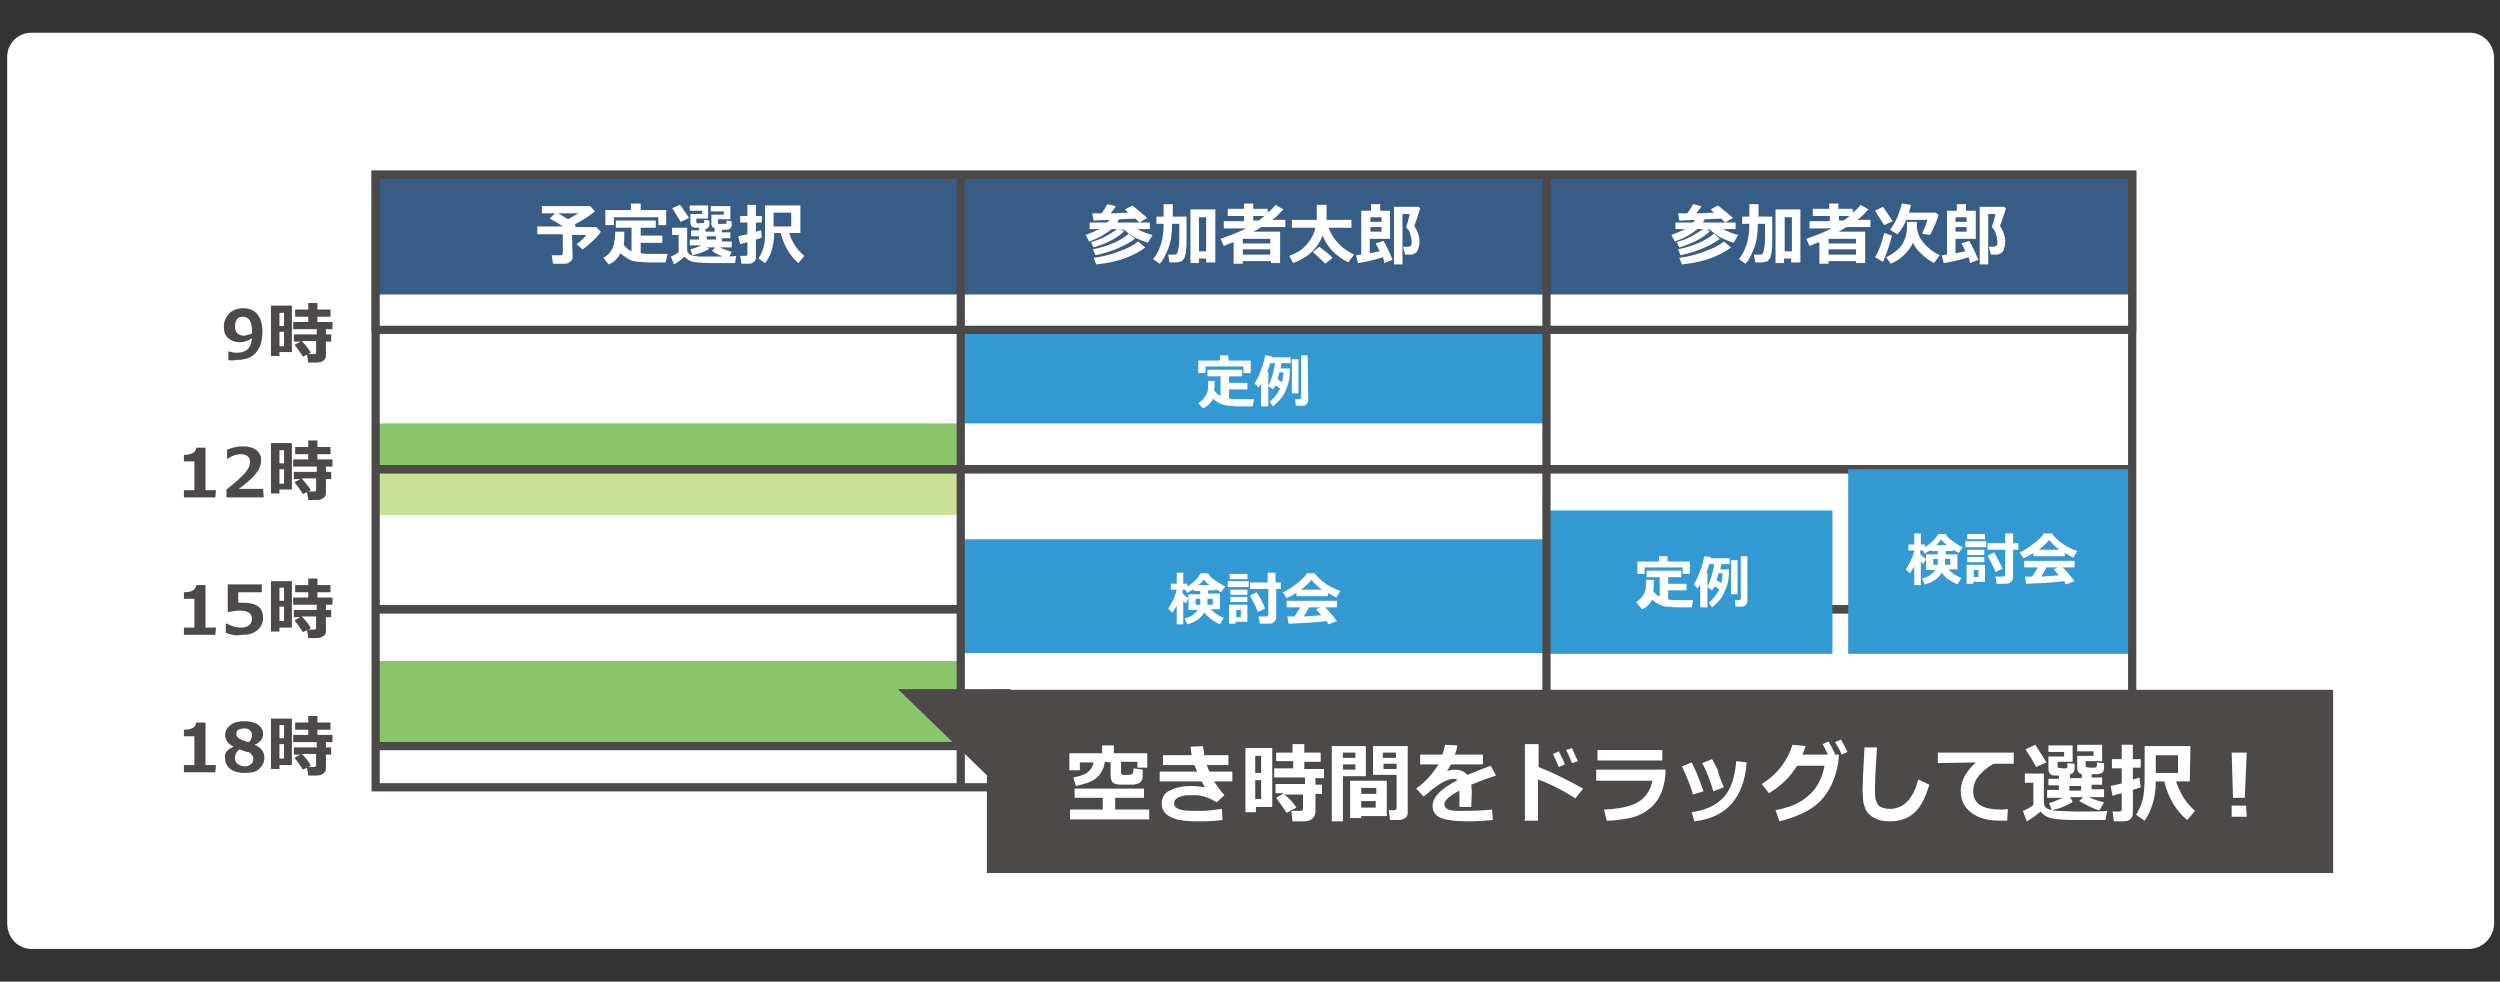 <?xml version="1.0" encoding="utf-8"?>
<!-- Generator: Adobe Illustrator 26.0.1, SVG Export Plug-In . SVG Version: 6.00 Build 0)  -->
<svg version="1.1" id="レイヤー_1" xmlns="http://www.w3.org/2000/svg" xmlns:xlink="http://www.w3.org/1999/xlink" x="0px"
	 y="0px" width="382px" height="150px" viewBox="0 0 382 150" style="enable-background:new 0 0 382 150;" xml:space="preserve">
<rect x="0" y="0" width="382" height="150" fill="#333333" stroke="none"/>
<style type="text/css">
	.st0{fill:#FFFFFF;}
	.st1{fill:#375D87;stroke:#4C4948;stroke-width:1.255;}
	.st2{fill:#8BC56C;}
	.st3{fill:#3399D3;}
	.st4{fill:#CBE097;}
	.st5{fill:none;stroke:#4C4948;stroke-width:1.255;}
	.st6{fill:#4C4948;}
</style>
<g>
	<path class="st0" d="M377.2,145H4.8c-2,0-3.7-1.7-3.7-3.9V8.9C1,6.7,2.7,5,4.8,5h372.6c2,0,3.7,1.7,3.7,3.9v132.3
		C381,143.3,379.3,145,377.2,145z"/>
	<rect x="57.4" y="26.7" class="st1" width="268.4" height="23.5"/>
	<rect x="57.4" y="45" class="st0" width="268.4" height="75.3"/>
	<rect x="57.4" y="64.7" class="st2" width="89.5" height="7"/>
	<rect x="146.8" y="50.4" class="st3" width="89.5" height="14.3"/>
	<rect x="57.4" y="71.7" class="st4" width="89.5" height="7"/>
	<rect x="57.4" y="101" class="st2" width="89.5" height="13"/>
	<line class="st5" x1="57.4" y1="50.4" x2="325.8" y2="50.4"/>
	<line class="st5" x1="57.4" y1="71.7" x2="325.8" y2="71.7"/>
	<line class="st5" x1="57.4" y1="71.7" x2="325.8" y2="71.7"/>
	<line class="st5" x1="57.4" y1="93.1" x2="325.8" y2="93.1"/>
	<line class="st5" x1="57.4" y1="93.1" x2="325.8" y2="93.1"/>
	<line class="st5" x1="57.4" y1="114" x2="325.8" y2="114"/>
	<g>
		<path class="st0" d="M87.5,39.3c0,0.3-0.1,0.5-0.4,0.7c-0.2,0.2-0.5,0.3-0.8,0.3h-1.8L84.3,39h1.4c0.1,0,0.2,0,0.2-0.1
			c0.1-0.1,0.1-0.1,0.1-0.2v-2.9h-3.9v-1.2H86c-0.7-0.5-1.4-0.9-2-1.2l0.8-0.8h-2v-1.1h7.4l0.7,0.8c-0.8,0.7-1.8,1.3-3.1,2
			c0.1,0.1,0.1,0.1,0.2,0.2l-0.2,0.2h3.3l0.7,0.7c-0.2,0.4-0.6,0.8-1.2,1.4c-0.6,0.5-1.1,1-1.6,1.3l-0.9-0.8
			c0.6-0.4,1.1-0.9,1.5-1.4h-2.2L87.5,39.3L87.5,39.3z M85.3,32.6c0.5,0.3,1,0.6,1.5,0.9c0.7-0.4,1.2-0.7,1.6-0.9H85.3z"/>
		<path class="st0" d="M95.4,35.4L95.4,35.4c0,0.9,0,1.5-0.1,2c0.3,0.4,0.7,0.8,1.2,1v-3.6h-2.4v-1.1h6.1v1.1h-2.3V36h3.3v1.1h-3.3
			v1.6c0.6,0.1,1.2,0.1,2,0.1h0.3h0.3h0.3h0.3h0.3h0.3h0.3l-0.3,1.3H101c-0.9,0-1.6,0-2,0c-0.5,0-1-0.1-1.6-0.1
			c-0.6-0.1-1.1-0.2-1.5-0.5s-0.8-0.5-1.1-0.8c-0.4,0.8-1,1.4-1.8,1.7l-0.8-1c0.5-0.3,0.9-0.6,1.1-1c0.3-0.3,0.4-0.7,0.5-1.1
			c0.1-0.4,0.2-0.9,0.2-1.6c0-0.1,0-0.2,0-0.3C94,35.4,95.4,35.4,95.4,35.4z M101.8,34.4h-1.2v-1.2h-6.8v1.2h-1.3v-2.3h3.9v-1h1.5v1
			h3.9V34.4z"/>
		<path class="st0" d="M112.5,39.1l-0.2,1.1c-0.1,0-1.2,0-3.3,0c-1.5,0-2.6-0.1-3.2-0.2c-0.5-0.2-0.9-0.4-1.2-0.8
			c-0.5,0.5-1.1,0.9-1.6,1.2l-0.5-1.2c0.5-0.2,0.9-0.4,1.2-0.7v-2.6h-1v-1.1h2.3v3.4c0,0.2,0.1,0.4,0.2,0.5s0.3,0.3,0.5,0.3
			c0.2,0.1,0.6,0.1,1.1,0.2c0.5,0,1.2,0,2.2,0C110.9,39.2,112.1,39.2,112.5,39.1z M105.3,33.3l-1.3,0.6c-0.1-0.2-0.3-0.5-0.6-1
			s-0.5-0.8-0.7-1.1l1.2-0.5C104.3,31.8,104.7,32.4,105.3,33.3z M108.4,38c-0.3,0.2-0.7,0.4-1.2,0.6c-0.5,0.2-1,0.3-1.4,0.4
			l-0.3-0.9c0.4-0.1,1-0.3,1.7-0.6h-1.8v-0.9h1.4v-0.5h-1.2v-0.9h1.2v-0.4c-0.2,0-0.4,0-0.6,0s-0.4-0.1-0.5-0.2
			c-0.1-0.1-0.2-0.3-0.2-0.5v-1.4h1.8v-0.5h-1.9v-0.8h2.8v2h-1.8v0.5c0,0.1,0,0.1,0.1,0.2s0.2,0,0.5,0c0,0,0.2,0,0.3,0
			c0.2,0,0.2,0,0.3-0.1c0-0.1,0-0.2,0-0.4l0.8,0.1v0.6c0,0.4-0.2,0.6-0.6,0.7v0.4h1.4v-0.5c-0.3-0.1-0.5-0.3-0.5-0.7v-1.4h1.9v-0.5
			h-2v-0.8h3v2h-1.9V34c0,0.1,0,0.1,0.1,0.2s0.2,0,0.5,0c0.2,0,0.4,0,0.5,0s0.2,0,0.2-0.1s0-0.2,0-0.4l0.8,0.1v0.6
			c0,0.2-0.1,0.4-0.2,0.5s-0.3,0.2-0.6,0.2h-0.7v0.4h1.3v0.9h-1.3v0.5h1.5v0.9H110c0.6,0.3,1.2,0.5,1.8,0.7l-0.5,1
			c-0.4-0.1-0.8-0.2-1.3-0.5c-0.5-0.2-0.9-0.4-1.2-0.7l0.5-0.5H108L108.4,38z M108,36.1v0.5h1.4v-0.5H108z"/>
		<path class="st0" d="M116.4,36.3c-0.2,0.1-0.5,0.2-0.9,0.3v2.7c0,0.3-0.1,0.6-0.3,0.7c-0.2,0.2-0.5,0.3-0.8,0.3h-1.1l-0.2-1.2h0.8
			c0.2,0,0.3-0.1,0.3-0.3V37c-0.3,0.1-0.7,0.2-1.1,0.3l-0.3-1.2c0.3-0.1,0.8-0.2,1.4-0.3V34h-1.1v-1h1.1v-1.7h1.3V33h0.9v1h-0.9v1.4
			c0.4-0.1,0.6-0.2,0.8-0.2L116.4,36.3z M122.3,35.6h-1.7c0.4,1.4,1.2,2.6,2.3,3.5l-0.9,1.1c-1.3-1.1-2.2-2.6-2.7-4.6h-1
			c0,1.1-0.2,2-0.4,2.7c-0.2,0.7-0.6,1.4-1,1.9l-1-0.7c0.3-0.5,0.6-1.1,0.8-1.8s0.2-1.6,0.2-2.7v-3.6h5.4L122.3,35.6L122.3,35.6z
			 M120.9,34.6v-2.1h-2.7v2.1H120.9z"/>
	</g>
	<g>
		<path class="st6" d="M34.9,55v-1.3H35c0.3,0.1,0.7,0.2,1.2,0.2c1.4,0,2.2-0.7,2.3-2.2c-0.7,0.4-1.3,0.6-1.8,0.6
			c-0.7,0-1.3-0.2-1.8-0.6s-0.7-1-0.7-1.8s0.3-1.4,0.8-2c0.5-0.5,1.3-0.8,2.1-0.8c1,0,1.7,0.3,2.2,0.9c0.5,0.6,0.8,1.5,0.8,2.6
			c0,1.4-0.3,2.5-1,3.3c-0.7,0.8-1.7,1.1-3,1.1C35.6,55.1,35.2,55.1,34.9,55z M38.5,51c0,0,0-0.1,0-0.2c0-0.1,0-0.2,0-0.3
			c0-1.4-0.5-2.1-1.4-2.1c-0.4,0-0.7,0.1-0.9,0.4c-0.2,0.3-0.3,0.6-0.3,1.1c0,0.9,0.5,1.4,1.5,1.4C37.7,51.2,38.1,51.1,38.5,51z"/>
		<path class="st6" d="M44.6,53.8h-1.9v0.6h-1.3v-7.7h3.2V53.8z M43.4,49.8v-2h-0.7v2H43.4z M43.4,52.9v-2.2h-0.7v2.2H43.4z
			 M47.5,53.9l-1.2,0.6c-0.4-0.6-0.8-1.2-1.3-1.8l0.9-0.5h-1v-1.1h3.5v-0.8h-3.6v-1.1h2.3v-0.8h-2v-1.1h2v-1h1.4v1h2v1.1h-2v0.8h2.3
			v1.1h-1v0.8h0.8v1.1h-0.8v2.1c0,0.4-0.1,0.6-0.4,0.8c-0.2,0.2-0.6,0.3-1,0.3h-1.3l-0.2-1.3H48c0.2,0,0.3-0.1,0.3-0.3v-1.7h-2.2
			C46.8,52.8,47.2,53.4,47.5,53.9z"/>
	</g>
	<g>
		<path class="st6" d="M32.9,76h-4.8v-1.1h1.6v-4.4h-1.6v-1c0.6,0,1.1-0.1,1.4-0.3c0.3-0.2,0.4-0.4,0.5-0.8h1.4v6.5H33L32.9,76
			L32.9,76z"/>
		<path class="st6" d="M40.3,76h-5.7v-1.2c1.4-1.1,2.4-2,2.9-2.6s0.7-1.1,0.7-1.6c0-0.4-0.1-0.7-0.4-0.9c-0.2-0.2-0.6-0.3-1-0.3
			c-0.6,0-1.3,0.2-2,0.7h-0.1v-1.4c0.8-0.3,1.6-0.5,2.4-0.5c0.9,0,1.6,0.2,2.1,0.6s0.7,0.9,0.7,1.6c0,0.5-0.2,1.1-0.6,1.7
			c-0.4,0.6-1.3,1.5-2.8,2.6h3.7L40.3,76L40.3,76z"/>
		<path class="st6" d="M44.6,74.8h-1.9v0.6h-1.3v-7.7h3.2V74.8z M43.4,70.8v-2h-0.7v2H43.4z M43.4,73.9v-2.2h-0.7v2.2H43.4z
			 M47.5,74.9l-1.2,0.6c-0.4-0.6-0.8-1.2-1.3-1.8l0.9-0.5h-1v-1.1h3.5v-0.8h-3.6v-1.1h2.3v-0.8h-2v-1.1h2v-1h1.4v1h2v1.1h-2v0.8h2.3
			v1.1h-1v0.8h0.8v1.1h-0.8v2.1c0,0.4-0.1,0.6-0.4,0.8c-0.2,0.2-0.6,0.3-1,0.3h-1.3l-0.2-1.3H48c0.2,0,0.3-0.1,0.3-0.3v-1.7h-2.2
			C46.8,73.9,47.2,74.4,47.5,74.9z"/>
	</g>
	<g>
		<path class="st6" d="M32.9,97h-4.8v-1.1h1.6v-4.4h-1.6v-1c0.6,0,1.1-0.1,1.4-0.3c0.3-0.2,0.4-0.4,0.5-0.8h1.4v6.5H33L32.9,97
			C33,97,32.9,97,32.9,97z"/>
		<path class="st6" d="M34.5,96.7v-1.4h0.2c0.7,0.4,1.4,0.6,2.1,0.6c1.1,0,1.7-0.5,1.7-1.4c0-0.4-0.2-0.7-0.5-0.9
			c-0.3-0.2-0.8-0.3-1.4-0.3c-0.4,0-1,0.1-1.6,0.2h-0.2v-4.2H40v1.2h-3.6v1.6c0.4,0,0.7,0,0.9,0c0.9,0,1.7,0.2,2.2,0.6
			s0.7,1,0.7,1.7c0,0.8-0.3,1.4-0.9,1.9C38.7,96.8,38,97,37,97C36.1,97.2,35.3,97,34.5,96.7z"/>
		<path class="st6" d="M44.6,95.9h-1.9v0.6h-1.3v-7.7h3.2V95.9z M43.4,91.8v-2h-0.7v2H43.4z M43.4,94.9v-2.2h-0.7v2.2H43.4z
			 M47.5,96l-1.2,0.6c-0.4-0.6-0.8-1.2-1.3-1.8l0.9-0.5h-1v-1.1h3.5v-0.8h-3.6v-1.1h2.3v-0.8h-2v-1.1h2v-1h1.4v1h2v1.1h-2v0.8h2.3
			v1.1h-1v0.8h0.8v1.1h-0.8v2.1c0,0.4-0.1,0.6-0.4,0.8s-0.6,0.3-1,0.3h-1.3l-0.2-1.3H48c0.2,0,0.3-0.1,0.3-0.3v-1.7h-2.2
			C46.8,94.9,47.2,95.4,47.5,96z"/>
	</g>
	<g>
		<path class="st6" d="M32.9,118h-4.8v-1.1h1.6v-4.4h-1.6v-1c0.6,0,1.1-0.1,1.4-0.3c0.3-0.2,0.4-0.4,0.5-0.8h1.4v6.5H33L32.9,118
			C33,118,32.9,118,32.9,118z"/>
		<path class="st6" d="M35.7,114.1L35.7,114.1c-0.8-0.4-1.3-1-1.3-1.8c0-0.6,0.3-1.1,0.8-1.5s1.2-0.6,2.1-0.6c0.9,0,1.6,0.2,2.1,0.5
			c0.5,0.4,0.8,0.8,0.8,1.4c0,0.8-0.4,1.3-1.3,1.7l0,0c1,0.4,1.5,1.1,1.5,2c0,0.7-0.3,1.2-0.8,1.7s-1.3,0.6-2.2,0.6
			s-1.7-0.2-2.2-0.6s-0.8-0.9-0.8-1.6C34.2,115.1,34.7,114.5,35.7,114.1z M36.6,114.5c-0.5,0.4-0.7,0.8-0.7,1.3
			c0,0.4,0.1,0.7,0.4,0.9s0.6,0.4,1.1,0.4c0.4,0,0.7-0.1,0.9-0.3c0.3-0.2,0.4-0.5,0.4-0.8c0-0.2,0-0.3-0.1-0.5
			c-0.1-0.1-0.2-0.2-0.3-0.4c-0.2-0.1-0.3-0.2-0.5-0.2C37.6,114.9,37.2,114.7,36.6,114.5z M38.5,112.3c0-0.3-0.1-0.5-0.3-0.7
			s-0.5-0.3-0.9-0.3c-0.3,0-0.6,0.1-0.9,0.2c-0.2,0.2-0.3,0.4-0.3,0.6c0,0.3,0.1,0.5,0.4,0.7c0.2,0.2,0.7,0.4,1.5,0.6
			C38.3,113.2,38.5,112.8,38.5,112.3z"/>
		<path class="st6" d="M44.6,116.9h-1.9v0.6h-1.3v-7.7h3.2V116.9z M43.4,112.8v-2h-0.7v2H43.4z M43.4,115.9v-2.2h-0.7v2.2H43.4z
			 M47.5,117l-1.2,0.6c-0.4-0.6-0.8-1.2-1.3-1.8l0.9-0.5h-1v-1.1h3.5v-0.8h-3.6v-1.1h2.3v-0.8h-2v-1.1h2v-1h1.4v1h2v1.1h-2v0.8h2.3
			v1.1h-1v0.8h0.8v1.1h-0.8v2.1c0,0.4-0.1,0.6-0.4,0.8c-0.3,0.2-0.6,0.3-1,0.3h-1.3l-0.2-1.3H48c0.2,0,0.3-0.1,0.3-0.3v-1.7h-2.2
			C46.8,115.9,47.2,116.4,47.5,117z"/>
	</g>
	<g>
		<path class="st0" d="M171.8,35.3c-1.1,1.1-2.7,1.9-4.7,2.5l-0.4-0.8c0.6-0.2,1.3-0.4,2.1-0.8c0.7-0.4,1.4-0.8,1.9-1.2h-0.8
			c-0.9,0.7-2,1.4-3.5,1.9l-0.5-1c0.8-0.3,1.5-0.6,2.1-0.9h-1.5v-1h2.7c0.1-0.1,0.2-0.3,0.3-0.4l-2.4,0.1l-0.2-1.1
			c0.2,0,0.4,0,0.6,0c0.2,0,0.5,0,0.8,0c0.4-0.5,0.7-1,0.9-1.4l1.3,0.3c-0.2,0.3-0.4,0.6-0.8,1.1c1,0,1.9-0.1,2.7-0.1l-0.5-0.5
			l1.1-0.6c0.8,0.6,1.6,1.3,2.3,1.9l-1.2,0.7c-0.2-0.2-0.4-0.4-0.6-0.6c-0.5,0-1.4,0.1-2.5,0.1c-0.1,0.2-0.2,0.3-0.3,0.5h5v1h-1.9
			c0.7,0.4,1.5,0.7,2.3,0.9l-0.7,1.2c-0.7-0.2-1.3-0.5-2-0.8c-0.6-0.4-1.2-0.8-1.6-1.2h-0.7L171.8,35.3z M173.4,36.5
			c-0.8,0.6-1.6,1-2.5,1.4s-2.1,0.8-3.5,1.1l-0.4-0.9c2.4-0.5,4.2-1.3,5.5-2.4L173.4,36.5z M175,37.8c-0.6,0.5-1.5,1-2.7,1.5
			s-2.8,0.9-4.8,1.1l-0.4-1c1.4-0.2,2.7-0.5,3.9-1c1.2-0.4,2.2-0.9,2.9-1.5L175,37.8z"/>
		<path class="st0" d="M179.1,34.2c0,1.5-0.2,2.8-0.6,3.8c-0.4,1-0.8,1.8-1.3,2.3l-1-0.7c0.5-0.6,0.9-1.4,1.2-2.3
			c0.3-1,0.4-2,0.4-3.1h-1.1v-1.1h1.1v-1.9h1.4v1.9h2.1v1.6c0,1.2,0,2,0,2.5s-0.1,1-0.1,1.4c-0.1,0.4-0.2,0.7-0.2,0.8
			c-0.1,0.1-0.2,0.2-0.3,0.4c-0.1,0.1-0.3,0.2-0.5,0.2c-0.2,0.1-0.5,0.1-1,0.1c-0.2,0-0.3,0-0.5,0l-0.2-1.2h0.9c0.2,0,0.3,0,0.4-0.1
			s0.2-0.4,0.3-1s0.1-1.2,0.1-2v-1.6C180.2,34.2,179.1,34.2,179.1,34.2z M184.3,39.5h-1.1v0.7h-1.3V32h3.8v8.1h-1.4V39.5z
			 M183.2,38.4h1.1v-5.2h-1.1V38.4z"/>
		<path class="st0" d="M194.1,39.9h-4.2v0.4h-1.4V37c-0.3,0.1-0.9,0.3-1.5,0.6l-0.5-1.1c1.4-0.5,2.7-1,3.9-1.6H187v-1.1h3.1V33h-2.5
			v-1.1h2.5v-0.8h1.4v0.8h2.2v0.6c0.5-0.4,0.9-0.8,1.2-1.2l1.2,0.7c-0.5,0.5-1,1.1-1.7,1.6h2v1.1h-3.7c-0.4,0.3-0.8,0.5-1.2,0.7h4.1
			v4.8h-1.4v-0.3C194.2,39.9,194.1,39.9,194.1,39.9z M194.1,37.2v-0.7h-4.2v0.7H194.1z M189.9,38.9h4.2v-0.8h-4.2V38.9z M192.3,33.7
			c0.3-0.2,0.7-0.5,0.9-0.7h-1.7v0.7H192.3z"/>
		<path class="st0" d="M202.1,36c-0.8,2-2.3,3.4-4.5,4.2l-0.6-1.1c1.1-0.4,2.1-1,2.7-1.8c0.7-0.8,1.1-1.6,1.3-2.5h-3.6v-1.2h3.8
			v-2.3h1.5v2.3h3.8v1.2H203c0.7,1.8,2,3.2,3.9,4.1l-0.9,1.2C204.1,39.1,202.8,37.8,202.1,36z M203.6,39.4l-1.1,0.9
			c-0.3-0.3-0.9-0.9-1.9-1.8l1-0.8C202.5,38.4,203.2,38.9,203.6,39.4z"/>
		<path class="st0" d="M211.3,39.3c-1.2,0.4-2.5,0.7-3.8,0.9l-0.3-1.2c0.3,0,0.5-0.1,0.8-0.1v-6.7h1.5v-1h1.4v1h1.5v4.3h-3.1v2.2
			c0.5-0.1,1-0.2,1.5-0.3c-0.2-0.5-0.4-0.9-0.6-1.2l1.2-0.4c0.4,0.7,0.9,1.7,1.4,2.9l-1.3,0.5C211.5,39.9,211.4,39.6,211.3,39.3z
			 M211.1,33.9v-0.7h-1.7v0.7H211.1z M211.1,35.4v-0.7h-1.7v0.7H211.1z M217,31.8c0,0.2-0.2,0.6-0.4,1.3s-0.4,1.1-0.5,1.4
			c0.5,0.8,0.8,1.6,0.8,2.4c0,0.3,0,0.5-0.1,0.8c-0.1,0.2-0.1,0.4-0.2,0.6c-0.1,0.2-0.2,0.3-0.4,0.4c-0.2,0.1-0.3,0.2-0.5,0.2
			s-0.5,0-0.9,0h-0.1l-0.3-1.2h0.4c0.1,0,0.2,0,0.4,0s0.3-0.1,0.4-0.2c0.1-0.1,0.1-0.3,0.1-0.6s-0.1-0.7-0.2-1.1
			c-0.1-0.4-0.3-0.7-0.5-0.9c0-0.1-0.1-0.1-0.1-0.2c0-0.1,0-0.1,0-0.2c0.1-0.2,0.3-0.8,0.5-1.8h-1.1v7.7H213v-8.8h3.7L217,31.8z"/>
	</g>
	<g>
		<path class="st0" d="M185.6,57.9L185.6,57.9c0,0.8,0,1.3-0.1,1.7c0.3,0.4,0.6,0.7,1,0.9v-3h-2v-1h5.3v1h-2v1h2.8v1h-2.8v1.4
			c0.5,0.1,1.1,0.1,1.8,0.1h0.3h0.2h0.3h0.3h0.3h0.3h0.3l-0.2,1.1h-0.7c-0.8,0-1.3,0-1.7,0s-0.9-0.1-1.4-0.1
			c-0.5-0.1-0.9-0.2-1.3-0.4c-0.4-0.2-0.7-0.4-0.9-0.7c-0.4,0.7-0.9,1.2-1.6,1.5l-0.7-0.8c0.4-0.3,0.7-0.5,0.9-0.8s0.4-0.6,0.5-0.9
			s0.1-0.8,0.1-1.4c0-0.1,0-0.2,0-0.3h1L185.6,57.9L185.6,57.9z M191.1,57H190v-1h-5.8v1h-1.1v-1.9h3.3v-0.8h1.3v0.8h3.4L191.1,57
			L191.1,57z"/>
		<path class="st0" d="M193.7,62.1h-1v-3.5c-0.1,0.2-0.2,0.4-0.4,0.6l-0.6-0.6c0.4-0.6,0.7-1.3,1-2.1s0.5-1.5,0.6-2.2l1,0.1
			c-0.1,0.8-0.3,1.6-0.7,2.4h0.2v5.3C193.8,62.1,193.7,62.1,193.7,62.1z M197.1,56.2c0,1.2-0.1,2.1-0.4,2.8
			c-0.2,0.7-0.5,1.3-0.9,1.8s-0.8,0.9-1.3,1.3l-0.5-0.7c0.6-0.5,1.2-1.2,1.6-2c-0.2-0.2-0.4-0.3-0.7-0.5c-0.1,0.2-0.2,0.4-0.4,0.6
			l-0.7-0.5c0.2-0.4,0.4-0.9,0.6-1.6c0.2-0.6,0.4-1.3,0.4-1.9h-0.7v-0.9h3.1v0.9h-1.4c0,0.3-0.1,0.5-0.1,0.8h1.4L197.1,56.2
			L197.1,56.2z M195.9,58.4c0.1-0.4,0.2-0.9,0.2-1.5h-0.6c-0.1,0.4-0.2,0.7-0.3,1C195.4,58.1,195.6,58.2,195.9,58.4z M198.4,60.1h-1
			v-5.2h1V60.1z M199.9,61.2c0,0.2-0.1,0.4-0.3,0.6S199.2,62,199,62h-1l-0.1-1h0.6c0.2,0,0.3-0.1,0.3-0.3v-6.4h1L199.9,61.2
			L199.9,61.2z"/>
	</g>
	<rect x="146.8" y="82.4" class="st3" width="89.5" height="17.4"/>
	<g>
		<path class="st0" d="M184,93.6c-0.5,0.9-1.4,1.5-2.6,1.8l-0.4-0.9c0.9-0.2,1.6-0.7,2-1.3h-1.4v-2.4h1.8v-0.5h-1V90
			c-0.2,0.2-0.6,0.3-1,0.6l-0.3-0.5h-0.4v0.5c0.1,0.2,0.4,0.5,0.9,0.8l-0.4,0.8c-0.1-0.1-0.3-0.3-0.4-0.4v3.6h-1v-2.9
			c-0.2,0.4-0.4,0.8-0.7,1.1l-0.6-0.6c0.3-0.4,0.5-0.9,0.8-1.4c0.3-0.6,0.4-1.1,0.5-1.5h-0.9v-0.9h0.9v-1.7h1v1.7h0.6v0.4
			c0.4-0.2,0.8-0.5,1.2-0.9s0.7-0.8,0.9-1.1h1.1c0.2,0.4,0.6,0.8,1.1,1.1s1,0.7,1.5,0.9l-0.6,0.9c-0.3-0.2-0.6-0.3-0.9-0.5v0.2h-1.1
			v0.5h1.8v2.4H185c0.5,0.5,1.1,1,2,1.3l-0.6,1C185.3,94.9,184.6,94.3,184,93.6z M183.4,91.5h-0.7v0.9h0.7V91.5z M183.1,89.4h1.7
			c-0.4-0.3-0.7-0.6-0.9-0.9C183.8,88.8,183.5,89.1,183.1,89.4z M185.3,92.4v-0.9h-0.8v0.9H185.3z"/>
		<path class="st0" d="M190.8,89.7h-3.2v-0.9h3.2V89.7z M190.6,95h-1.8v0.3h-1v-2.9h2.8V95z M190.6,88.5h-2.7v-0.8h2.7V88.5z
			 M190.6,90.9H188v-0.8h2.6V90.9z M190.6,92H188v-0.8h2.6V92z M189.6,94.3v-1.1h-0.7v1.1H189.6z M193.3,93l-1.1,0.5
			c-0.3-0.8-0.7-1.6-1.2-2.5l1-0.5C192.6,91.3,193,92.2,193.3,93z M195,94.4c0,0.2-0.1,0.4-0.3,0.6s-0.5,0.3-0.7,0.3h-1.5l-0.2-1.1
			h1.2c0.1,0,0.1,0,0.2-0.1c0.1-0.1,0.1-0.1,0.1-0.2V90H191v-1h2.7v-1.5h1.2V89h0.8v1H195V94.4z"/>
		<path class="st0" d="M202.9,91.1h-4.8v-0.5c-0.5,0.3-1,0.6-1.5,0.8l-0.6-0.9c0.6-0.2,1.3-0.7,2.1-1.3s1.3-1.1,1.6-1.6h1.2
			c0.9,1.2,2.2,2.1,3.9,2.7l-0.6,1c-0.4-0.2-0.8-0.4-1.3-0.7L202.9,91.1L202.9,91.1z M202.7,94.9c-1.4,0.2-3.3,0.3-5.8,0.4l-0.2-1.1
			h1.1c0.3-0.5,0.6-0.9,0.9-1.4h-2.1v-1h7.7v1h-1.8c0.7,0.7,1.3,1.5,1.8,2.1l-1.3,0.5C202.9,95.3,202.8,95.1,202.7,94.9z
			 M198.8,90.1h3.2c-0.7-0.5-1.2-1-1.6-1.5C200,89.1,199.5,89.6,198.8,90.1z M199.2,94.2c1.1-0.1,2-0.1,2.7-0.2
			c-0.3-0.3-0.5-0.6-0.8-0.9l0.6-0.3H200C199.8,93.3,199.5,93.7,199.2,94.2z"/>
	</g>
	<rect x="282.4" y="71.7" class="st3" width="43.7" height="28.2"/>
	<g>
		<path class="st0" d="M296.7,87.5c-0.5,0.9-1.4,1.5-2.6,1.8l-0.4-0.9c0.9-0.2,1.6-0.7,2-1.3h-1.4v-2.4h1.8v-0.5h-1V84
			c-0.2,0.2-0.6,0.3-1,0.6l-0.3-0.5h-0.4v0.5c0.1,0.2,0.4,0.5,0.9,0.8l-0.4,0.8c-0.1-0.1-0.3-0.3-0.4-0.4v3.6h-1v-2.9
			c-0.2,0.4-0.4,0.8-0.7,1.1l-0.6-0.6c0.3-0.4,0.5-0.9,0.8-1.4c0.3-0.6,0.4-1.1,0.5-1.5h-0.9v-0.9h0.9v-1.7h1v1.7h0.6v0.4
			c0.4-0.2,0.8-0.5,1.2-0.9c0.4-0.4,0.7-0.8,0.9-1.1h1.1c0.2,0.4,0.6,0.8,1.1,1.1c0.5,0.4,1,0.7,1.5,0.9l-0.6,0.9
			c-0.3-0.2-0.6-0.3-0.9-0.5v0.2h-1.1v0.5h1.8V87h-1.4c0.5,0.5,1.1,1,2,1.3l-0.6,1C298,88.8,297.2,88.3,296.7,87.5z M296.1,85.4
			h-0.7v0.9h0.7V85.4z M295.8,83.3h1.7c-0.4-0.3-0.7-0.6-0.9-0.9C296.4,82.7,296.2,83,295.8,83.3z M298,86.3v-0.9h-0.8v0.9H298z"/>
		<path class="st0" d="M303.5,83.6h-3.2v-0.9h3.2V83.6z M303.3,88.9h-1.8v0.3h-1v-2.9h2.8V88.9z M303.3,82.4h-2.7v-0.8h2.7V82.4z
			 M303.2,84.8h-2.6V84h2.6V84.8z M303.2,85.9h-2.6v-0.8h2.6V85.9z M302.3,88.2v-1.1h-0.7v1.1H302.3z M306,86.9l-1.1,0.5
			c-0.3-0.8-0.7-1.6-1.2-2.5l1-0.5C305.2,85.2,305.6,86.1,306,86.9z M307.6,88.3c0,0.2-0.1,0.4-0.3,0.6c-0.2,0.2-0.5,0.3-0.7,0.3
			h-1.5l-0.2-1.1h1.2c0.1,0,0.1,0,0.2-0.1s0.1-0.1,0.1-0.2V84h-2.7v-1h2.7v-1.5h1.2V83h0.8v1h-0.8L307.6,88.3L307.6,88.3z"/>
		<path class="st0" d="M315.5,85h-4.8v-0.5c-0.5,0.3-1,0.6-1.5,0.8l-0.6-0.9c0.6-0.2,1.3-0.7,2.1-1.3s1.3-1.1,1.6-1.6h1.2
			c0.9,1.2,2.2,2.1,3.9,2.7l-0.6,1c-0.4-0.2-0.8-0.4-1.3-0.7L315.5,85L315.5,85z M315.4,88.8c-1.4,0.2-3.3,0.3-5.8,0.4l-0.2-1.1h1.1
			c0.3-0.5,0.6-0.9,0.9-1.4h-2.1v-1h7.7v1h-1.8c0.7,0.7,1.3,1.5,1.8,2.1l-1.3,0.5C315.6,89.2,315.5,89,315.4,88.8z M311.5,84h3.2
			c-0.7-0.5-1.2-1-1.6-1.5C312.7,83,312.2,83.5,311.5,84z M311.9,88.1c1.1-0.1,2-0.1,2.7-0.2c-0.3-0.3-0.5-0.6-0.8-0.9l0.6-0.3h-1.7
			C312.5,87.2,312.2,87.6,311.9,88.1z"/>
	</g>
	<rect x="236.3" y="78" class="st3" width="43.7" height="21.9"/>
	<g>
		<path class="st0" d="M252.7,88.6L252.7,88.6c0,0.8,0,1.3-0.1,1.7c0.3,0.4,0.6,0.7,1,0.9v-3h-2v-1h5.3v1h-2v1h2.8v1h-2.8v1.4
			c0.5,0.1,1.1,0.1,1.8,0.1h0.3h0.2h0.3h0.3h0.3h0.3h0.3l-0.2,1.1h-0.7c-0.8,0-1.3,0-1.7,0c-0.4,0-0.9-0.1-1.4-0.1s-0.9-0.2-1.3-0.4
			c-0.4-0.2-0.7-0.4-0.9-0.7c-0.4,0.7-0.9,1.2-1.6,1.5L250,92c0.4-0.3,0.7-0.5,0.9-0.8c0.2-0.3,0.4-0.6,0.5-0.9s0.1-0.8,0.1-1.4
			c0-0.1,0-0.2,0-0.3C251.5,88.6,252.7,88.6,252.7,88.6z M258.2,87.7h-1.1v-1h-5.8v1h-1.1v-1.9h3.3V85h1.3v0.8h3.4L258.2,87.7
			L258.2,87.7z"/>
		<path class="st0" d="M260.8,92.8h-1v-3.5c-0.1,0.2-0.2,0.4-0.4,0.6l-0.6-0.6c0.4-0.6,0.7-1.3,1-2.1s0.5-1.5,0.6-2.2l1,0.1
			c-0.1,0.8-0.3,1.6-0.7,2.4h0.2v5.3C260.9,92.8,260.8,92.8,260.8,92.8z M264.2,86.9c0,1.2-0.1,2.1-0.4,2.8s-0.5,1.3-0.9,1.8
			s-0.8,0.9-1.3,1.3l-0.5-0.7c0.6-0.5,1.2-1.2,1.6-2c-0.2-0.2-0.4-0.3-0.7-0.5c-0.1,0.2-0.2,0.4-0.4,0.6l-0.7-0.5
			c0.2-0.4,0.4-0.9,0.6-1.6s0.4-1.3,0.4-1.9h-0.7v-0.9h3.1v0.9H263c0,0.3-0.1,0.5-0.1,0.8h1.3L264.2,86.9L264.2,86.9z M263,89.1
			c0.1-0.4,0.2-0.9,0.2-1.5h-0.6c-0.1,0.4-0.2,0.7-0.3,1C262.5,88.8,262.7,88.9,263,89.1z M265.5,90.8h-1v-5.2h1V90.8z M267,91.9
			c0,0.2-0.1,0.4-0.3,0.6s-0.4,0.2-0.6,0.2h-0.9l-0.1-1h0.6c0.2,0,0.3-0.1,0.3-0.3V85h1V91.9z"/>
	</g>
	<g>
		<path class="st0" d="M261.3,35.3c-1.1,1.1-2.7,1.9-4.7,2.5l-0.4-0.8c0.6-0.2,1.3-0.4,2.1-0.8c0.7-0.4,1.4-0.8,1.9-1.2h-0.8
			c-0.9,0.7-2,1.4-3.5,1.9l-0.5-1c0.8-0.3,1.5-0.6,2.1-0.9H256v-1h2.7c0.1-0.1,0.2-0.3,0.3-0.4l-2.4,0.1l-0.2-1.1c0.2,0,0.4,0,0.6,0
			s0.5,0,0.8,0c0.4-0.5,0.7-1,0.9-1.4l1.3,0.3c-0.2,0.3-0.4,0.6-0.8,1.1c1,0,1.9-0.1,2.7-0.1l-0.5-0.5l1.1-0.6
			c0.8,0.6,1.6,1.3,2.3,1.9l-1.2,0.7c-0.2-0.2-0.4-0.4-0.6-0.6c-0.5,0-1.4,0.1-2.5,0.1c-0.1,0.2-0.2,0.3-0.3,0.5h5v1h-1.9
			c0.7,0.4,1.5,0.7,2.3,0.9l-0.7,1.2c-0.7-0.2-1.3-0.5-2-0.8c-0.6-0.4-1.2-0.8-1.6-1.2h-0.7L261.3,35.3z M262.8,36.5
			c-0.8,0.6-1.6,1-2.5,1.4s-2.1,0.8-3.5,1.1l-0.4-0.9c2.4-0.5,4.2-1.3,5.5-2.4L262.8,36.5z M264.5,37.8c-0.6,0.5-1.5,1-2.7,1.5
			s-2.8,0.9-4.8,1.1l-0.4-1c1.4-0.2,2.7-0.5,3.9-1c1.2-0.4,2.2-0.9,2.9-1.5L264.5,37.8z"/>
		<path class="st0" d="M268.6,34.2c0,1.5-0.2,2.8-0.6,3.8s-0.8,1.8-1.3,2.3l-1-0.7c0.5-0.6,0.9-1.4,1.2-2.3c0.3-1,0.4-2,0.4-3.1
			h-1.1v-1.1h1.1v-1.9h1.4v1.9h2.1v1.6c0,1.2,0,2,0,2.5s-0.1,1-0.1,1.4c-0.1,0.4-0.2,0.7-0.2,0.8c-0.1,0.1-0.2,0.2-0.3,0.4
			c-0.1,0.1-0.3,0.2-0.5,0.2c-0.2,0.1-0.5,0.1-1,0.1c-0.2,0-0.3,0-0.5,0l-0.2-1.2h0.9c0.2,0,0.3,0,0.4-0.1s0.2-0.4,0.3-1
			c0.1-0.6,0.1-1.2,0.1-2v-1.6C269.7,34.2,268.6,34.2,268.6,34.2z M273.7,39.5h-1.1v0.7h-1.3V32h3.8v8.1h-1.4V39.5z M272.7,38.4h1.1
			v-5.2h-1.1V38.4z"/>
		<path class="st0" d="M283.6,39.9h-4.2v0.4H278V37c-0.3,0.1-0.9,0.3-1.5,0.6l-0.5-1.1c1.4-0.5,2.7-1,3.9-1.6h-3.4v-1.1h3.1V33H277
			v-1.1h2.5v-0.8h1.4v0.8h2.2v0.6c0.5-0.4,0.9-0.8,1.2-1.2l1.2,0.7c-0.5,0.5-1,1.1-1.7,1.6h2v1.1h-3.7c-0.4,0.3-0.8,0.5-1.2,0.7h4.1
			v4.8h-1.4V39.9z M283.6,37.2v-0.7h-4.2v0.7H283.6z M279.4,38.9h4.2v-0.8h-4.2V38.9z M281.7,33.7c0.3-0.2,0.7-0.5,0.9-0.7H281v0.7
			H281.7z"/>
		<path class="st0" d="M289.1,36c-0.2,0.7-0.4,1.5-0.7,2.3c-0.3,0.8-0.5,1.4-0.7,1.7l-1.2-0.7c0.5-0.7,1-2,1.4-3.7L289.1,36z
			 M289.2,33.8l-1.3,0.6c-0.1-0.1-0.5-0.8-1.4-2.2l1.2-0.6C287.9,31.8,288.4,32.6,289.2,33.8z M292.9,33.8c0,0.5,0,0.8,0,1
			c0.1,0.8,0.4,1.6,1.1,2.4s1.5,1.4,2.4,1.8l-0.9,1.2c-0.7-0.4-1.3-0.8-1.9-1.4c-0.6-0.5-1-1.1-1.3-1.7c-0.3,0.7-0.8,1.3-1.4,1.9
			s-1.3,1-2,1.3l-0.7-1c0.7-0.3,1.2-0.7,1.7-1.1s0.8-0.9,1-1.3c0.2-0.5,0.4-0.9,0.4-1.3c0.1-0.4,0.1-1,0.1-1.7h1.5L292.9,33.8
			L292.9,33.8z M292,31.3c-0.1,0.4-0.2,0.8-0.3,1.2h4.1l0.4,0.3c-0.1,0.5-0.3,1-0.6,1.7c-0.3,0.6-0.5,1.1-0.7,1.4l-1.2-0.2
			c0.4-0.9,0.7-1.6,0.8-2.1h-3.2c-0.4,0.8-0.8,1.6-1.4,2.2l-1.1-0.7c0.5-0.6,0.9-1.4,1.2-2.1c0.3-0.8,0.5-1.4,0.6-1.9L292,31.3z"/>
		<path class="st0" d="M300.8,39.3c-1.2,0.4-2.5,0.7-3.8,0.9l-0.3-1.2c0.3,0,0.5-0.1,0.8-0.1v-6.7h1.5v-1h1.4v1h1.5v4.3h-3.1v2.2
			c0.5-0.1,1-0.2,1.5-0.3c-0.2-0.5-0.4-0.9-0.6-1.2l1.2-0.4c0.4,0.7,0.9,1.7,1.4,2.9l-1.3,0.5C301,39.9,300.9,39.6,300.8,39.3z
			 M300.5,33.9v-0.7h-1.7v0.7H300.5z M300.5,35.4v-0.7h-1.7v0.7H300.5z M306.5,31.8c0,0.2-0.2,0.6-0.4,1.3c-0.2,0.7-0.4,1.1-0.5,1.4
			c0.5,0.8,0.8,1.6,0.8,2.4c0,0.3,0,0.5-0.1,0.8c-0.1,0.2-0.1,0.4-0.2,0.6c-0.1,0.2-0.2,0.3-0.4,0.4c-0.2,0.1-0.3,0.2-0.5,0.2
			s-0.5,0-0.9,0h-0.1l-0.3-1.2h0.4c0.1,0,0.2,0,0.4,0s0.3-0.1,0.4-0.2c0.1-0.1,0.1-0.3,0.1-0.6s-0.1-0.7-0.2-1.1
			c-0.1-0.4-0.3-0.7-0.5-0.9c0-0.1-0.1-0.1-0.1-0.2c0-0.1,0-0.1,0-0.2c0.1-0.2,0.3-0.8,0.5-1.8h-1.1v7.7h-1.3v-8.8h3.7L306.5,31.8z"
			/>
	</g>
	<line class="st5" x1="146.8" y1="120.3" x2="146.8" y2="26.7"/>
	<line class="st5" x1="236.3" y1="120.3" x2="236.3" y2="26.7"/>
	<rect x="57.4" y="26.7" class="st5" width="268.4" height="93.6"/>
	<rect x="150.8" y="105.4" class="st6" width="205.7" height="28"/>
	<g>
		<g>
			<path class="st0" d="M175.5,125.2h-12v-1.5h5v-1.8h-4.3v-1.4h10.6v1.4h-4.4v1.8h5.2v1.5H175.5z M168.8,116.4
				c-0.1,1.1-0.6,1.9-1.3,2.5c-0.7,0.6-1.8,0.9-3.1,1.2l-0.4-1.3c1-0.2,1.7-0.4,2.2-0.8c0.5-0.4,0.8-0.9,0.9-1.5H165v1.2h-1.6v-2.6
				h5v-1.2h1.8v1.2h5.1v2.2h-1.5v-0.9h-2.5v1.7c0,0.1,0,0.1,0.1,0.2c0.1,0.1,0.1,0.1,0.2,0.1c0.1,0,0.3,0,0.6,0c0.4,0,0.6,0,0.7-0.1
				s0.2-0.1,0.2-0.1c0-0.1,0.1-0.3,0.1-0.8l1.4,0.2v1c0,0.4-0.1,0.6-0.3,0.9c-0.2,0.2-0.6,0.3-1.1,0.4c-0.5,0-0.9,0-1.1,0
				c-0.8,0-1.3,0-1.6-0.1s-0.5-0.2-0.6-0.4s-0.2-0.5-0.2-0.8v-2.1L168.8,116.4L168.8,116.4z"/>
			<path class="st0" d="M187.1,121.5l-1.2,1.1c-1.1-0.7-2.2-1.1-3.4-1.1c-0.7,0-1.3,0-1.7,0.1s-0.8,0.2-1,0.4
				c-0.3,0.2-0.4,0.5-0.4,0.8c0,0.7,0.9,1.1,2.8,1.1h0.7h0.1c0.2,0,0.5,0,0.9,0s1.3-0.1,2.8-0.3l0.1,1.7c-1.5,0.2-2.8,0.2-3.8,0.2
				c-1.4,0-2.5-0.1-3.2-0.3s-1.3-0.5-1.7-0.9s-0.6-0.9-0.6-1.5c0-0.9,0.4-1.6,1.2-2s1.9-0.7,3.3-0.7c0.7,0,1.4,0.1,2.1,0.2
				c-0.1-0.2-0.3-0.6-0.5-0.9h-6.4v-1.5h5.7c-0.1-0.3-0.2-0.6-0.4-1h-4.8v-1.5h4.4c-0.1-0.3-0.1-0.8-0.2-1.3l1.9-0.1
				c0.1,0.6,0.2,1,0.2,1.4h3.7v1.5h-3.3c0.1,0.2,0.2,0.6,0.4,1h3.5v1.5h-2.8C186,120.1,186.5,120.9,187.1,121.5z"/>
			<path class="st0" d="M194.3,123.3h-2.4v0.8h-1.6v-9.8h4.1v9H194.3z M192.7,118.1v-2.6h-0.9v2.6H192.7z M192.7,122.1v-2.9h-0.9
				v2.9H192.7z M198.1,123.4l-1.5,0.8c-0.5-0.7-1-1.5-1.6-2.3l1.2-0.7h-1.3v-1.4h4.5v-1h-4.7v-1.4h2.9v-1.1H195V115h2.5v-1.3h1.8
				v1.3h2.5v1.4h-2.5v1.1h3v1.4H201v1h1v1.4h-1v2.7c0,0.5-0.2,0.8-0.5,1.1s-0.7,0.4-1.3,0.4h-1.7l-0.2-1.6h1.4
				c0.3,0,0.4-0.1,0.4-0.4v-2.1h-2.9C197.1,122,197.7,122.8,198.1,123.4z"/>
			<path class="st0" d="M208.7,118.6h-3.5v6.9h-1.7V114h5.2V118.6z M207.1,115.8V115h-1.9v0.8H207.1z M207.1,117.6v-0.8h-1.9v0.8
				H207.1z M208,124.7v0.3h-1.7v-5.7h5.6v5.4H208z M210.3,121.3v-0.9H208v0.9H210.3z M208,123.4h2.2v-1H208V123.4z M215.1,124.2
				c0,0.3-0.1,0.6-0.4,0.8c-0.3,0.2-0.6,0.3-1,0.3h-1.3l-0.2-1.5h0.8c0.1,0,0.2,0,0.3-0.1s0.1-0.2,0.1-0.3v-5h-3.6V114h5.3
				L215.1,124.2L215.1,124.2z M211.3,115.8h2V115h-2V115.8z M213.4,116.7h-2v0.8h2V116.7z"/>
			<path class="st0" d="M224.8,123.3H223v-2.5c-1.5,0.8-2.3,1.5-2.3,2.1c0,0.7,0.7,1,2.2,1h0.7c2,0,3.5-0.1,4.4-0.2l0.1,1.6
				c-1.2,0.1-2.4,0.2-3.6,0.2c-2.2,0-3.7-0.2-4.5-0.6s-1.1-1-1.1-1.8c0-1.3,1.3-2.6,3.8-3.9c-0.1-0.1-0.3-0.2-0.5-0.2
				c-0.4,0-0.9,0.1-1.5,0.4c-0.6,0.3-1.3,0.8-2.1,1.4c-0.5,0.5-0.9,0.8-1.1,0.9l-1.1-1.2c1.5-1.1,2.6-2.4,3.4-3.7H217v-1.5h3.4
				c0.2-0.5,0.3-1,0.4-1.5l1.9,0.1c-0.1,0.5-0.2,1-0.4,1.4h4.3v1.5h-4.9c-0.1,0.2-0.3,0.6-0.6,1c0.4-0.1,0.8-0.2,1.2-0.2
				c0.9,0,1.5,0.3,1.9,0.8c0.6-0.2,1.7-0.7,3.6-1.4l0.8,1.5c-0.9,0.3-2.1,0.7-3.8,1.4c0,0.3,0.1,0.7,0.1,1L224.8,123.3z"/>
			<path class="st0" d="M241.9,120.5l-1.2,1.5c-1.8-1.2-3.8-2.2-5.7-2.9v6.3h-2v-11.7h2.1v3.5C237.1,118,239.4,119.1,241.9,120.5z
				 M239.1,116.8l-0.9,0.4c-0.4-0.9-0.7-1.5-0.9-2l0.9-0.4C238.5,115.5,238.9,116.1,239.1,116.8z M241.1,116.3l-0.9,0.3
				c-0.3-0.8-0.6-1.4-0.9-2l0.9-0.3C240.5,115,240.8,115.7,241.1,116.3z"/>
			<path class="st0" d="M254.5,117.6c0,1.2-0.2,2.3-0.6,3.4c-0.4,1-1,1.9-1.9,2.6c-0.9,0.7-1.9,1.2-3,1.4s-2.3,0.4-3.5,0.4l-0.4-1.7
				c2.4-0.1,4.2-0.5,5.3-1.2s1.8-1.8,2.1-3.2h-8.6v-1.7C243.9,117.6,254.5,117.6,254.5,117.6z M254,116.2h-9.9v-1.6h9.9V116.2z"/>
			<path class="st0" d="M260.3,120.9l-1.6,0.5c-0.4-1.4-1-2.8-1.7-4.3l1.5-0.6c0.2,0.5,0.5,1,0.7,1.5
				C259.4,118.5,259.8,119.5,260.3,120.9z M266.9,116.5c-0.2,2.7-1,4.8-2.3,6.3s-3.2,2.4-5.7,2.7l-0.4-1.4c2.2-0.3,3.8-1.1,4.9-2.3
				s1.7-3.1,1.9-5.5L266.9,116.5z M263.4,120.3l-1.6,0.6c-0.4-1.3-0.9-2.8-1.7-4.3l1.5-0.6c0.4,0.7,0.7,1.3,0.9,1.7
				C262.5,118,262.8,118.9,263.4,120.3z"/>
			<path class="st0" d="M281,115.2l-0.1,1.2c-0.3,2-1,3.9-2.3,5.5s-3.5,2.8-6.7,3.6l-0.6-1.7c2.1-0.4,3.8-1.1,5-2.2
				c1.3-1.1,2.1-2.6,2.5-4.6h-4.2c-1.1,1.8-2.5,3.1-4.3,4.2l-1.1-1.4c2.4-1.5,3.9-3.5,4.7-6l2,0.2c-0.2,0.5-0.3,1-0.5,1.3h3.9
				c-0.3-0.7-0.6-1.2-0.8-1.6l0.9-0.4c0.3,0.5,0.6,1.1,1,1.9l-0.2,0.1h0.8L281,115.2L281,115.2z M282.3,114.9l-0.9,0.4
				c-0.3-0.8-0.7-1.4-1-1.9l0.9-0.4C281.6,113.5,281.9,114.1,282.3,114.9z"/>
			<path class="st0" d="M294.8,119.9c-0.6,2-1.3,3.4-2.3,4.3c-1,0.9-2.3,1.3-3.8,1.3c-0.7,0-1.3-0.1-1.8-0.3s-0.9-0.4-1.2-0.7
				c-0.3-0.3-0.6-0.6-0.7-1s-0.3-0.7-0.3-1.1s-0.1-1-0.1-1.8c0-0.9,0.1-3,0.3-6.4h1.9c-0.2,3-0.3,5.1-0.3,6.2c0,1,0,1.6,0.1,1.8
				s0.2,0.5,0.3,0.7s0.4,0.4,0.7,0.5c0.3,0.1,0.7,0.2,1.2,0.2c1,0,1.9-0.4,2.6-1.1c0.7-0.7,1.3-1.8,1.7-3.4L294.8,119.9z"/>
			<path class="st0" d="M306.8,123.6l-0.1,1.8c-0.5,0-0.8,0-0.9,0c-1.6,0-2.8-0.2-3.7-0.7c-0.9-0.4-1.5-1-1.9-1.6s-0.6-1.4-0.6-2.2
				c0-1.6,0.8-3,2.3-4.4l-5.8,0.1V115h11.6v1.7h-3c-0.9,0.4-1.7,1.1-2.3,1.8c-0.6,0.7-0.9,1.6-0.9,2.4c0,1.9,1.4,2.8,4.3,2.8
				C306.1,123.7,306.4,123.7,306.8,123.6z"/>
			<path class="st0" d="M322,123.9l-0.3,1.4c-0.1,0-1.5,0-4.3,0c-1.9,0-3.3-0.1-4.1-0.3c-0.7-0.2-1.2-0.6-1.5-1
				c-0.7,0.6-1.4,1.1-2.1,1.5l-0.6-1.6c0.6-0.2,1.1-0.5,1.6-0.9v-3.4h-1.3v-1.4h2.9v4.4c0,0.3,0.1,0.5,0.2,0.7
				c0.2,0.2,0.4,0.3,0.7,0.4c0.3,0.1,0.7,0.2,1.4,0.2c0.6,0,1.6,0.1,2.9,0.1C320,124,321.5,124,322,123.9z M312.7,116.5l-1.6,0.7
				c-0.1-0.3-0.4-0.7-0.7-1.3c-0.4-0.6-0.7-1.1-0.9-1.4l1.5-0.7C311.4,114.5,312,115.3,312.7,116.5z M316.7,122.5
				c-0.3,0.3-0.9,0.5-1.5,0.8c-0.7,0.3-1.3,0.4-1.7,0.5l-0.4-1.1c0.5-0.1,1.2-0.4,2.1-0.8h-2.4v-1.2h1.8V120H313v-1h1.6v-0.5
				c-0.2,0-0.5,0-0.7,0c-0.3,0-0.5-0.1-0.7-0.3c-0.1-0.2-0.2-0.4-0.2-0.7v-1.9h2.4v-0.7H313v-1h3.7v2.5h-2.3v0.7
				c0,0.1,0,0.2,0.1,0.2s0.3,0.1,0.7,0.1c0.1,0,0.2,0,0.4,0c0.2,0,0.3-0.1,0.3-0.2s0-0.3,0-0.6l1.1,0.1v0.7c0,0.5-0.2,0.8-0.7,0.9
				v0.6h1.8v-0.6c-0.4-0.1-0.7-0.4-0.7-0.9v-1.9h2.5v-0.7h-2.5v-1h3.8v2.5h-2.5v0.7c0,0.1,0,0.2,0.1,0.2s0.3,0.1,0.7,0.1
				c0.3,0,0.5,0,0.6,0s0.2-0.1,0.3-0.2c0-0.1,0-0.3,0-0.6l1.1,0.1v0.7c0,0.3-0.1,0.5-0.2,0.7c-0.2,0.2-0.4,0.2-0.8,0.3h-0.9v0.5h1.6
				v1.1h-1.6v0.7h1.9v1.2h-2.3c0.8,0.4,1.5,0.6,2.3,0.8l-0.7,1.2c-0.5-0.1-1-0.3-1.6-0.6s-1.1-0.6-1.5-0.8l0.6-0.6h-2L316.7,122.5z
				 M316.2,120.1v0.7h1.8v-0.7H316.2z"/>
			<path class="st0" d="M327.1,120.3c-0.3,0.1-0.6,0.2-1.2,0.4v3.5c0,0.4-0.1,0.7-0.4,1c-0.3,0.2-0.6,0.3-1.1,0.3H323l-0.2-1.5h1
				c0.3,0,0.4-0.1,0.4-0.4v-2.4c-0.4,0.1-0.9,0.2-1.4,0.4l-0.3-1.5c0.4-0.1,1-0.2,1.7-0.4v-2.3h-1.5V116h1.5v-2.2h1.7v2.2h1.2v1.3
				h-1.2v1.8c0.5-0.1,0.8-0.2,1-0.3L327.1,120.3z M334.6,119.4h-2.1c0.6,1.8,1.5,3.3,2.9,4.5l-1.2,1.4c-1.7-1.4-2.9-3.4-3.5-5.9
				h-1.3c0,1.4-0.2,2.6-0.5,3.5s-0.7,1.8-1.2,2.5l-1.3-0.9c0.4-0.7,0.8-1.5,1-2.3c0.2-0.9,0.3-2,0.3-3.5V114h7L334.6,119.4
				L334.6,119.4z M332.8,118.1v-2.7h-3.4v2.7H332.8z"/>
			<path class="st0" d="M343.3,115l-0.3,6.9h-1.8L341,115H343.3z M343.3,124.8H341v-1.7h2.2L343.3,124.8L343.3,124.8z"/>
		</g>
	</g>
	<polyline class="st6" points="154.4,105.3 137.2,105.3 156.2,123.7 	"/>
</g>
</svg>
